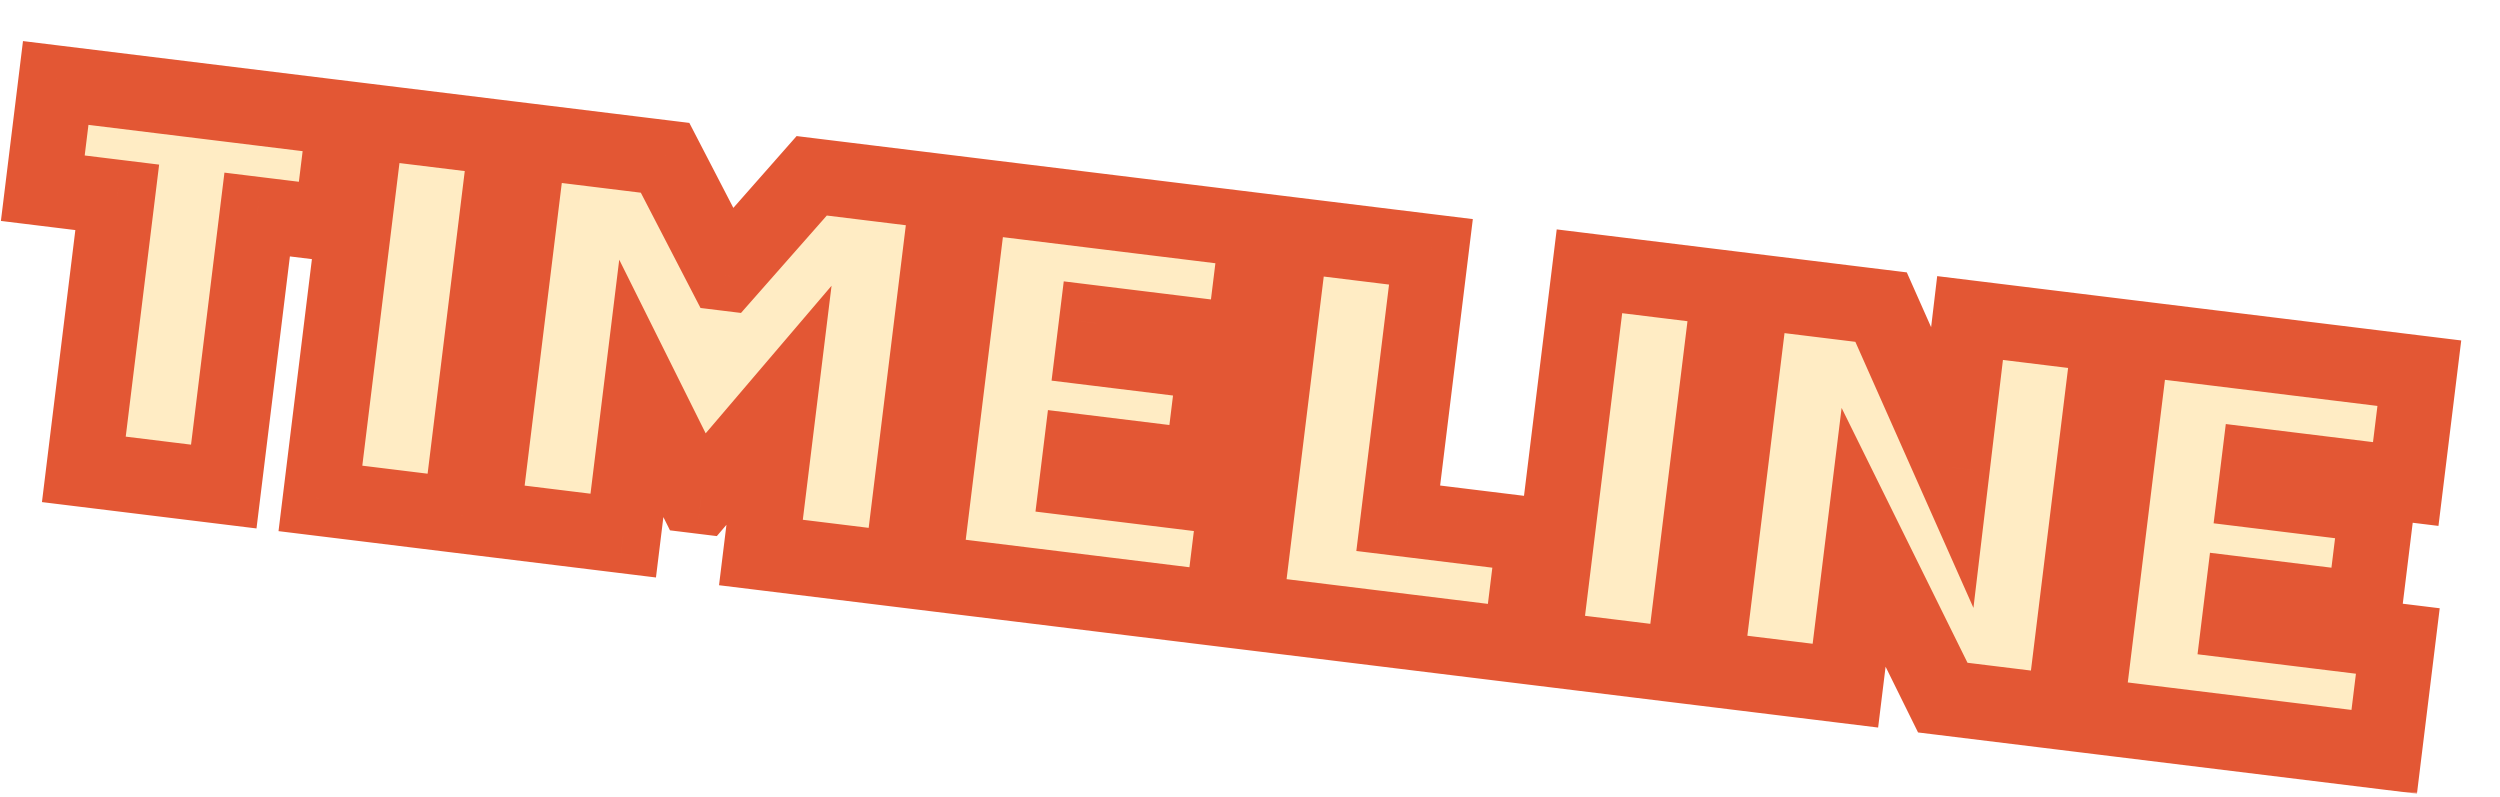 <svg width="665" height="212" viewBox="0 0 665 212" fill="none" xmlns="http://www.w3.org/2000/svg">
<g filter="url(#filter0_d_272_611)">
<mask id="path-1-outside-1_272_611" maskUnits="userSpaceOnUse" x="1.356" y="0.035" width="666.971" height="201.158" fill="black">
<rect fill="white" x="1.356" y="0.035" width="666.971" height="201.158"/>
<path d="M69.522 119.42L32.302 114.85L41.186 42.494L21.385 40.062L24.821 12.073L101.644 21.505L98.208 49.495L78.406 47.064L69.522 119.42ZM107.55 22.23L144.77 26.8L132.449 127.147L95.229 122.577L107.55 22.23ZM175.78 132.467L138.41 127.879L150.731 27.532L186.91 31.974L202.791 62.638L203.089 62.675L225.917 36.764L262.095 41.206L249.774 141.552L212.405 136.964L217.212 97.808L196.558 122.021L194.771 121.802L180.587 93.311L175.78 132.467ZM335.096 152.028L255.742 142.285L268.063 41.938L344.439 51.316L340.82 80.795L301.664 75.987L300.86 82.538L333.167 86.505L329.767 114.197L297.46 110.23L296.582 117.376L338.716 122.55L335.096 152.028ZM414.486 161.776L341.088 152.764L353.408 52.417L390.629 56.988L381.927 127.855L418.106 132.297L414.486 161.776ZM432.793 62.165L470.013 66.735L457.692 167.081L420.472 162.511L432.793 62.165ZM534.038 74.596L571.259 79.166L558.938 179.512L526.779 175.564L505.718 132.929L500.874 172.383L463.653 167.813L475.974 67.467L510.366 71.689L529.306 114.366L534.038 74.596ZM644.201 189.981L564.847 180.238L577.167 79.891L653.544 89.269L649.924 118.748L610.768 113.94L609.964 120.491L642.272 124.458L638.871 152.15L606.564 148.183L605.687 155.329L647.82 160.503L644.201 189.981Z"/>
</mask>
<path d="M69.522 119.42L32.302 114.85L41.186 42.494L21.385 40.062L24.821 12.073L101.644 21.505L98.208 49.495L78.406 47.064L69.522 119.42ZM107.55 22.23L144.77 26.8L132.449 127.147L95.229 122.577L107.55 22.23ZM175.78 132.467L138.41 127.879L150.731 27.532L186.91 31.974L202.791 62.638L203.089 62.675L225.917 36.764L262.095 41.206L249.774 141.552L212.405 136.964L217.212 97.808L196.558 122.021L194.771 121.802L180.587 93.311L175.78 132.467ZM335.096 152.028L255.742 142.285L268.063 41.938L344.439 51.316L340.82 80.795L301.664 75.987L300.86 82.538L333.167 86.505L329.767 114.197L297.46 110.23L296.582 117.376L338.716 122.55L335.096 152.028ZM414.486 161.776L341.088 152.764L353.408 52.417L390.629 56.988L381.927 127.855L418.106 132.297L414.486 161.776ZM432.793 62.165L470.013 66.735L457.692 167.081L420.472 162.511L432.793 62.165ZM534.038 74.596L571.259 79.166L558.938 179.512L526.779 175.564L505.718 132.929L500.874 172.383L463.653 167.813L475.974 67.467L510.366 71.689L529.306 114.366L534.038 74.596ZM644.201 189.981L564.847 180.238L577.167 79.891L653.544 89.269L649.924 118.748L610.768 113.94L609.964 120.491L642.272 124.458L638.871 152.15L606.564 148.183L605.687 155.329L647.82 160.503L644.201 189.981Z" fill="#FFECC4"/>
<path d="M69.522 119.42L68.303 129.346L78.229 130.564L79.448 120.639L69.522 119.42ZM32.302 114.85L22.376 113.632L21.158 123.557L31.083 124.776L32.302 114.85ZM41.186 42.494L51.111 43.712L52.33 33.787L42.405 32.568L41.186 42.494ZM21.385 40.062L11.459 38.844L10.24 48.769L20.166 49.988L21.385 40.062ZM24.821 12.073L26.04 2.147L16.114 0.928L14.896 10.854L24.821 12.073ZM101.644 21.505L111.57 22.724L112.788 12.798L102.863 11.58L101.644 21.505ZM98.208 49.495L96.989 59.42L106.914 60.639L108.133 50.714L98.208 49.495ZM78.406 47.064L79.625 37.138L69.7 35.919L68.481 45.845L78.406 47.064ZM70.741 109.495L33.52 104.925L31.083 124.776L68.303 129.346L70.741 109.495ZM42.227 116.069L51.111 43.712L31.26 41.275L22.376 113.632L42.227 116.069ZM42.405 32.568L22.603 30.137L20.166 49.988L39.967 52.419L42.405 32.568ZM31.31 41.281L34.747 13.291L14.896 10.854L11.459 38.844L31.31 41.281ZM23.603 21.998L100.426 31.431L102.863 11.58L26.04 2.147L23.603 21.998ZM91.719 20.287L88.282 48.276L108.133 50.714L111.57 22.724L91.719 20.287ZM99.426 39.569L79.625 37.138L77.188 56.989L96.989 59.42L99.426 39.569ZM68.481 45.845L59.597 118.202L79.448 120.639L88.332 48.282L68.481 45.845ZM107.55 22.23L108.768 12.305L98.843 11.086L97.624 21.012L107.55 22.23ZM144.77 26.8L154.696 28.019L155.914 18.093L145.989 16.875L144.77 26.8ZM132.449 127.147L131.231 137.072L141.156 138.291L142.375 128.365L132.449 127.147ZM95.229 122.577L85.303 121.358L84.085 131.283L94.01 132.502L95.229 122.577ZM106.331 32.156L143.551 36.726L145.989 16.875L108.768 12.305L106.331 32.156ZM134.845 25.582L122.524 125.928L142.375 128.365L154.696 28.019L134.845 25.582ZM133.668 117.221L96.447 112.651L94.01 132.502L131.231 137.072L133.668 117.221ZM105.154 123.795L117.475 23.449L97.624 21.012L85.303 121.358L105.154 123.795ZM175.78 132.467L174.561 142.392L184.486 143.611L185.705 133.686L175.78 132.467ZM138.41 127.879L128.485 126.66L127.266 136.585L137.192 137.804L138.41 127.879ZM150.731 27.532L151.95 17.607L142.024 16.388L140.806 26.314L150.731 27.532ZM186.91 31.974L195.789 27.375L193.363 22.692L188.128 22.049L186.91 31.974ZM202.791 62.638L193.911 67.237L196.337 71.921L201.572 72.564L202.791 62.638ZM203.089 62.675L201.87 72.6L207.105 73.243L210.592 69.285L203.089 62.675ZM225.917 36.764L227.135 26.838L221.9 26.195L218.413 30.153L225.917 36.764ZM262.095 41.206L272.02 42.424L273.239 32.499L263.314 31.28L262.095 41.206ZM249.774 141.552L248.555 151.478L258.481 152.696L259.699 142.771L249.774 141.552ZM212.405 136.964L202.479 135.745L201.261 145.671L211.186 146.889L212.405 136.964ZM217.212 97.808L227.138 99.027L231.191 66.012L209.604 91.318L217.212 97.808ZM196.558 122.021L195.339 131.947L200.676 132.602L204.166 128.511L196.558 122.021ZM194.771 121.802L185.819 126.258L188.215 131.072L193.552 131.727L194.771 121.802ZM180.587 93.311L189.539 88.854L174.716 59.078L170.662 92.092L180.587 93.311ZM176.998 122.541L139.629 117.953L137.192 137.804L174.561 142.392L176.998 122.541ZM148.336 129.097L160.657 28.751L140.806 26.314L128.485 126.66L148.336 129.097ZM149.513 37.458L185.691 41.9L188.128 22.049L151.95 17.607L149.513 37.458ZM178.03 36.573L193.911 67.237L211.671 58.039L195.789 27.375L178.03 36.573ZM201.572 72.564L201.87 72.6L204.307 52.749L204.01 52.713L201.572 72.564ZM210.592 69.285L233.42 43.374L218.413 30.153L195.585 56.064L210.592 69.285ZM224.698 46.689L260.876 51.131L263.314 31.28L227.135 26.838L224.698 46.689ZM252.169 39.987L239.849 140.334L259.699 142.771L272.02 42.424L252.169 39.987ZM250.993 131.627L213.623 127.038L211.186 146.889L248.555 151.478L250.993 131.627ZM222.33 138.183L227.138 99.027L207.287 96.589L202.479 135.745L222.33 138.183ZM209.604 91.318L188.95 115.531L204.166 128.511L224.82 104.298L209.604 91.318ZM197.776 112.096L195.99 111.876L193.552 131.727L195.339 131.947L197.776 112.096ZM203.723 117.345L189.539 88.854L171.635 97.768L185.819 126.258L203.723 117.345ZM170.662 92.092L165.854 131.248L185.705 133.686L190.513 94.53L170.662 92.092ZM335.096 152.028L333.878 161.954L343.803 163.172L345.022 153.247L335.096 152.028ZM255.742 142.285L245.817 141.066L244.598 150.992L254.523 152.21L255.742 142.285ZM268.063 41.938L269.282 32.013L259.356 30.794L258.137 40.72L268.063 41.938ZM344.439 51.316L354.365 52.535L355.584 42.609L345.658 41.391L344.439 51.316ZM340.82 80.795L339.601 90.72L349.527 91.939L350.745 82.014L340.82 80.795ZM301.664 75.987L302.883 66.062L292.957 64.843L291.739 74.769L301.664 75.987ZM300.86 82.538L290.934 81.319L289.715 91.245L299.641 92.463L300.86 82.538ZM333.167 86.505L343.092 87.724L344.311 77.798L334.386 76.579L333.167 86.505ZM329.767 114.197L328.548 124.122L338.474 125.341L339.692 115.416L329.767 114.197ZM297.46 110.23L298.678 100.305L288.753 99.086L287.534 109.011L297.46 110.23ZM296.582 117.376L286.657 116.158L285.438 126.083L295.363 127.302L296.582 117.376ZM338.716 122.55L348.641 123.768L349.86 113.843L339.934 112.624L338.716 122.55ZM336.315 142.103L256.961 132.36L254.523 152.21L333.878 161.954L336.315 142.103ZM265.668 143.504L277.988 43.157L258.137 40.72L245.817 141.066L265.668 143.504ZM266.844 51.864L343.221 61.242L345.658 41.391L269.282 32.013L266.844 51.864ZM334.514 50.098L330.894 79.576L350.745 82.014L354.365 52.535L334.514 50.098ZM342.039 70.87L302.883 66.062L300.445 85.913L339.601 90.72L342.039 70.87ZM291.739 74.769L290.934 81.319L310.785 83.757L311.589 77.206L291.739 74.769ZM299.641 92.463L331.948 96.43L334.386 76.579L302.078 72.613L299.641 92.463ZM323.242 85.286L319.841 112.978L339.692 115.416L343.092 87.724L323.242 85.286ZM330.986 104.271L298.678 100.305L296.241 120.156L328.548 124.122L330.986 104.271ZM287.534 109.011L286.657 116.158L306.508 118.595L307.385 111.449L287.534 109.011ZM295.363 127.302L337.497 132.475L339.934 112.624L297.801 107.451L295.363 127.302ZM328.79 121.331L325.171 150.81L345.022 153.247L348.641 123.768L328.79 121.331ZM414.486 161.776L413.268 171.702L423.193 172.92L424.412 162.995L414.486 161.776ZM341.088 152.764L331.162 151.545L329.943 161.471L339.869 162.689L341.088 152.764ZM353.408 52.417L354.627 42.492L344.702 41.273L343.483 51.199L353.408 52.417ZM390.629 56.988L400.554 58.206L401.773 48.281L391.848 47.062L390.629 56.988ZM381.927 127.855L372.002 126.637L370.783 136.562L380.709 137.781L381.927 127.855ZM418.106 132.297L428.031 133.516L429.25 123.591L419.324 122.372L418.106 132.297ZM415.705 151.851L342.306 142.838L339.869 162.689L413.268 171.702L415.705 151.851ZM351.013 153.983L363.334 53.636L343.483 51.199L331.162 151.545L351.013 153.983ZM352.19 62.343L389.41 66.913L391.848 47.062L354.627 42.492L352.19 62.343ZM380.703 55.769L372.002 126.637L391.853 129.074L400.554 58.206L380.703 55.769ZM380.709 137.781L416.887 142.223L419.324 122.372L383.146 117.93L380.709 137.781ZM408.18 131.079L404.561 160.557L424.412 162.995L428.031 133.516L408.18 131.079ZM432.793 62.165L434.011 52.239L424.086 51.02L422.867 60.946L432.793 62.165ZM470.013 66.735L479.939 67.953L481.157 58.028L471.232 56.809L470.013 66.735ZM457.692 167.081L456.474 177.007L466.399 178.225L467.618 168.3L457.692 167.081ZM420.472 162.511L410.546 161.292L409.328 171.218L419.253 172.436L420.472 162.511ZM431.574 72.09L468.794 76.66L471.232 56.809L434.011 52.239L431.574 72.09ZM460.088 65.516L447.767 165.862L467.618 168.3L479.939 67.953L460.088 65.516ZM458.911 157.156L421.691 152.586L419.253 172.436L456.474 177.007L458.911 157.156ZM430.397 163.73L442.718 63.383L422.867 60.946L410.546 161.292L430.397 163.73ZM534.038 74.596L535.257 64.67L525.294 63.447L524.108 73.414L534.038 74.596ZM571.259 79.166L581.184 80.385L582.403 70.459L572.477 69.24L571.259 79.166ZM558.938 179.512L557.719 189.438L567.645 190.656L568.863 180.731L558.938 179.512ZM526.779 175.564L517.814 179.993L520.204 184.832L525.561 185.489L526.779 175.564ZM505.718 132.929L514.684 128.5L499.869 98.511L495.793 131.711L505.718 132.929ZM500.874 172.383L499.655 182.309L509.581 183.527L510.799 173.602L500.874 172.383ZM463.653 167.813L453.728 166.594L452.509 176.52L462.435 177.738L463.653 167.813ZM475.974 67.467L477.193 57.541L467.267 56.322L466.049 66.248L475.974 67.467ZM510.366 71.689L519.506 67.633L517.208 62.454L511.585 61.764L510.366 71.689ZM529.306 114.366L520.166 118.422L534.935 151.699L539.236 115.547L529.306 114.366ZM532.82 84.521L570.04 89.091L572.477 69.24L535.257 64.67L532.82 84.521ZM561.333 77.947L549.012 178.294L568.863 180.731L581.184 80.385L561.333 77.947ZM560.157 169.587L527.998 165.638L525.561 185.489L557.719 189.438L560.157 169.587ZM535.745 171.135L514.684 128.5L496.752 137.358L517.814 179.993L535.745 171.135ZM495.793 131.711L490.948 171.164L510.799 173.602L515.644 134.148L495.793 131.711ZM502.093 162.458L464.872 157.888L462.435 177.738L499.655 182.309L502.093 162.458ZM473.579 169.032L485.9 68.685L466.049 66.248L453.728 166.594L473.579 169.032ZM474.756 77.392L509.147 81.615L511.585 61.764L477.193 57.541L474.756 77.392ZM501.226 75.746L520.166 118.422L538.447 110.309L519.506 67.633L501.226 75.746ZM539.236 115.547L543.968 75.777L524.108 73.414L519.376 113.184L539.236 115.547ZM644.201 189.981L642.982 199.907L652.907 201.125L654.126 191.2L644.201 189.981ZM564.847 180.238L554.921 179.019L553.702 188.945L563.628 190.163L564.847 180.238ZM577.167 79.891L578.386 69.966L568.461 68.747L567.242 78.673L577.167 79.891ZM653.544 89.269L663.469 90.488L664.688 80.562L654.763 79.344L653.544 89.269ZM649.924 118.748L648.706 128.673L658.631 129.892L659.85 119.966L649.924 118.748ZM610.768 113.94L611.987 104.015L602.062 102.796L600.843 112.721L610.768 113.94ZM609.964 120.491L600.039 119.272L598.82 129.198L608.745 130.416L609.964 120.491ZM642.272 124.458L652.197 125.676L653.416 115.751L643.49 114.532L642.272 124.458ZM638.871 152.15L637.653 162.075L647.578 163.294L648.797 153.368L638.871 152.15ZM606.564 148.183L607.783 138.257L597.857 137.039L596.639 146.964L606.564 148.183ZM605.687 155.329L595.761 154.111L594.542 164.036L604.468 165.255L605.687 155.329ZM647.82 160.503L657.746 161.721L658.964 151.796L649.039 150.577L647.82 160.503ZM645.419 180.056L566.065 170.312L563.628 190.163L642.982 199.907L645.419 180.056ZM574.772 181.456L587.093 81.11L567.242 78.673L554.921 179.019L574.772 181.456ZM575.949 89.817L652.325 99.195L654.763 79.344L578.386 69.966L575.949 89.817ZM643.618 88.05L639.999 117.529L659.85 119.966L663.469 90.488L643.618 88.05ZM651.143 108.822L611.987 104.015L609.55 123.866L648.706 128.673L651.143 108.822ZM600.843 112.721L600.039 119.272L619.89 121.71L620.694 115.159L600.843 112.721ZM608.745 130.416L641.053 134.383L643.49 114.532L611.183 110.565L608.745 130.416ZM632.346 123.239L628.946 150.931L648.797 153.368L652.197 125.676L632.346 123.239ZM640.09 142.224L607.783 138.257L605.345 158.108L637.653 162.075L640.09 142.224ZM596.639 146.964L595.761 154.111L615.612 156.548L616.489 149.402L596.639 146.964ZM604.468 165.255L646.601 170.428L649.039 150.577L606.905 145.404L604.468 165.255ZM637.895 159.284L634.275 188.762L654.126 191.2L657.746 161.721L637.895 159.284Z" fill="#E35734" mask="url(#path-1-outside-1_272_611)"/>
</g>
<defs>
<filter id="filter0_d_272_611" x="0.24" y="0.929" width="664.447" height="210.196" filterUnits="userSpaceOnUse" color-interpolation-filters="sRGB">
<feFlood flood-opacity="0" result="BackgroundImageFix"/>
<feColorMatrix in="SourceAlpha" type="matrix" values="0 0 0 0 0 0 0 0 0 0 0 0 0 0 0 0 0 0 127 0" result="hardAlpha"/>
<feOffset dx="-10" dy="10"/>
<feComposite in2="hardAlpha" operator="out"/>
<feColorMatrix type="matrix" values="0 0 0 0 0.89 0 0 0 0 0.341 0 0 0 0 0.204 0 0 0 1 0"/>
<feBlend mode="normal" in2="BackgroundImageFix" result="effect1_dropShadow_272_611"/>
<feBlend mode="normal" in="SourceGraphic" in2="effect1_dropShadow_272_611" result="shape"/>
</filter>
</defs>
</svg>

